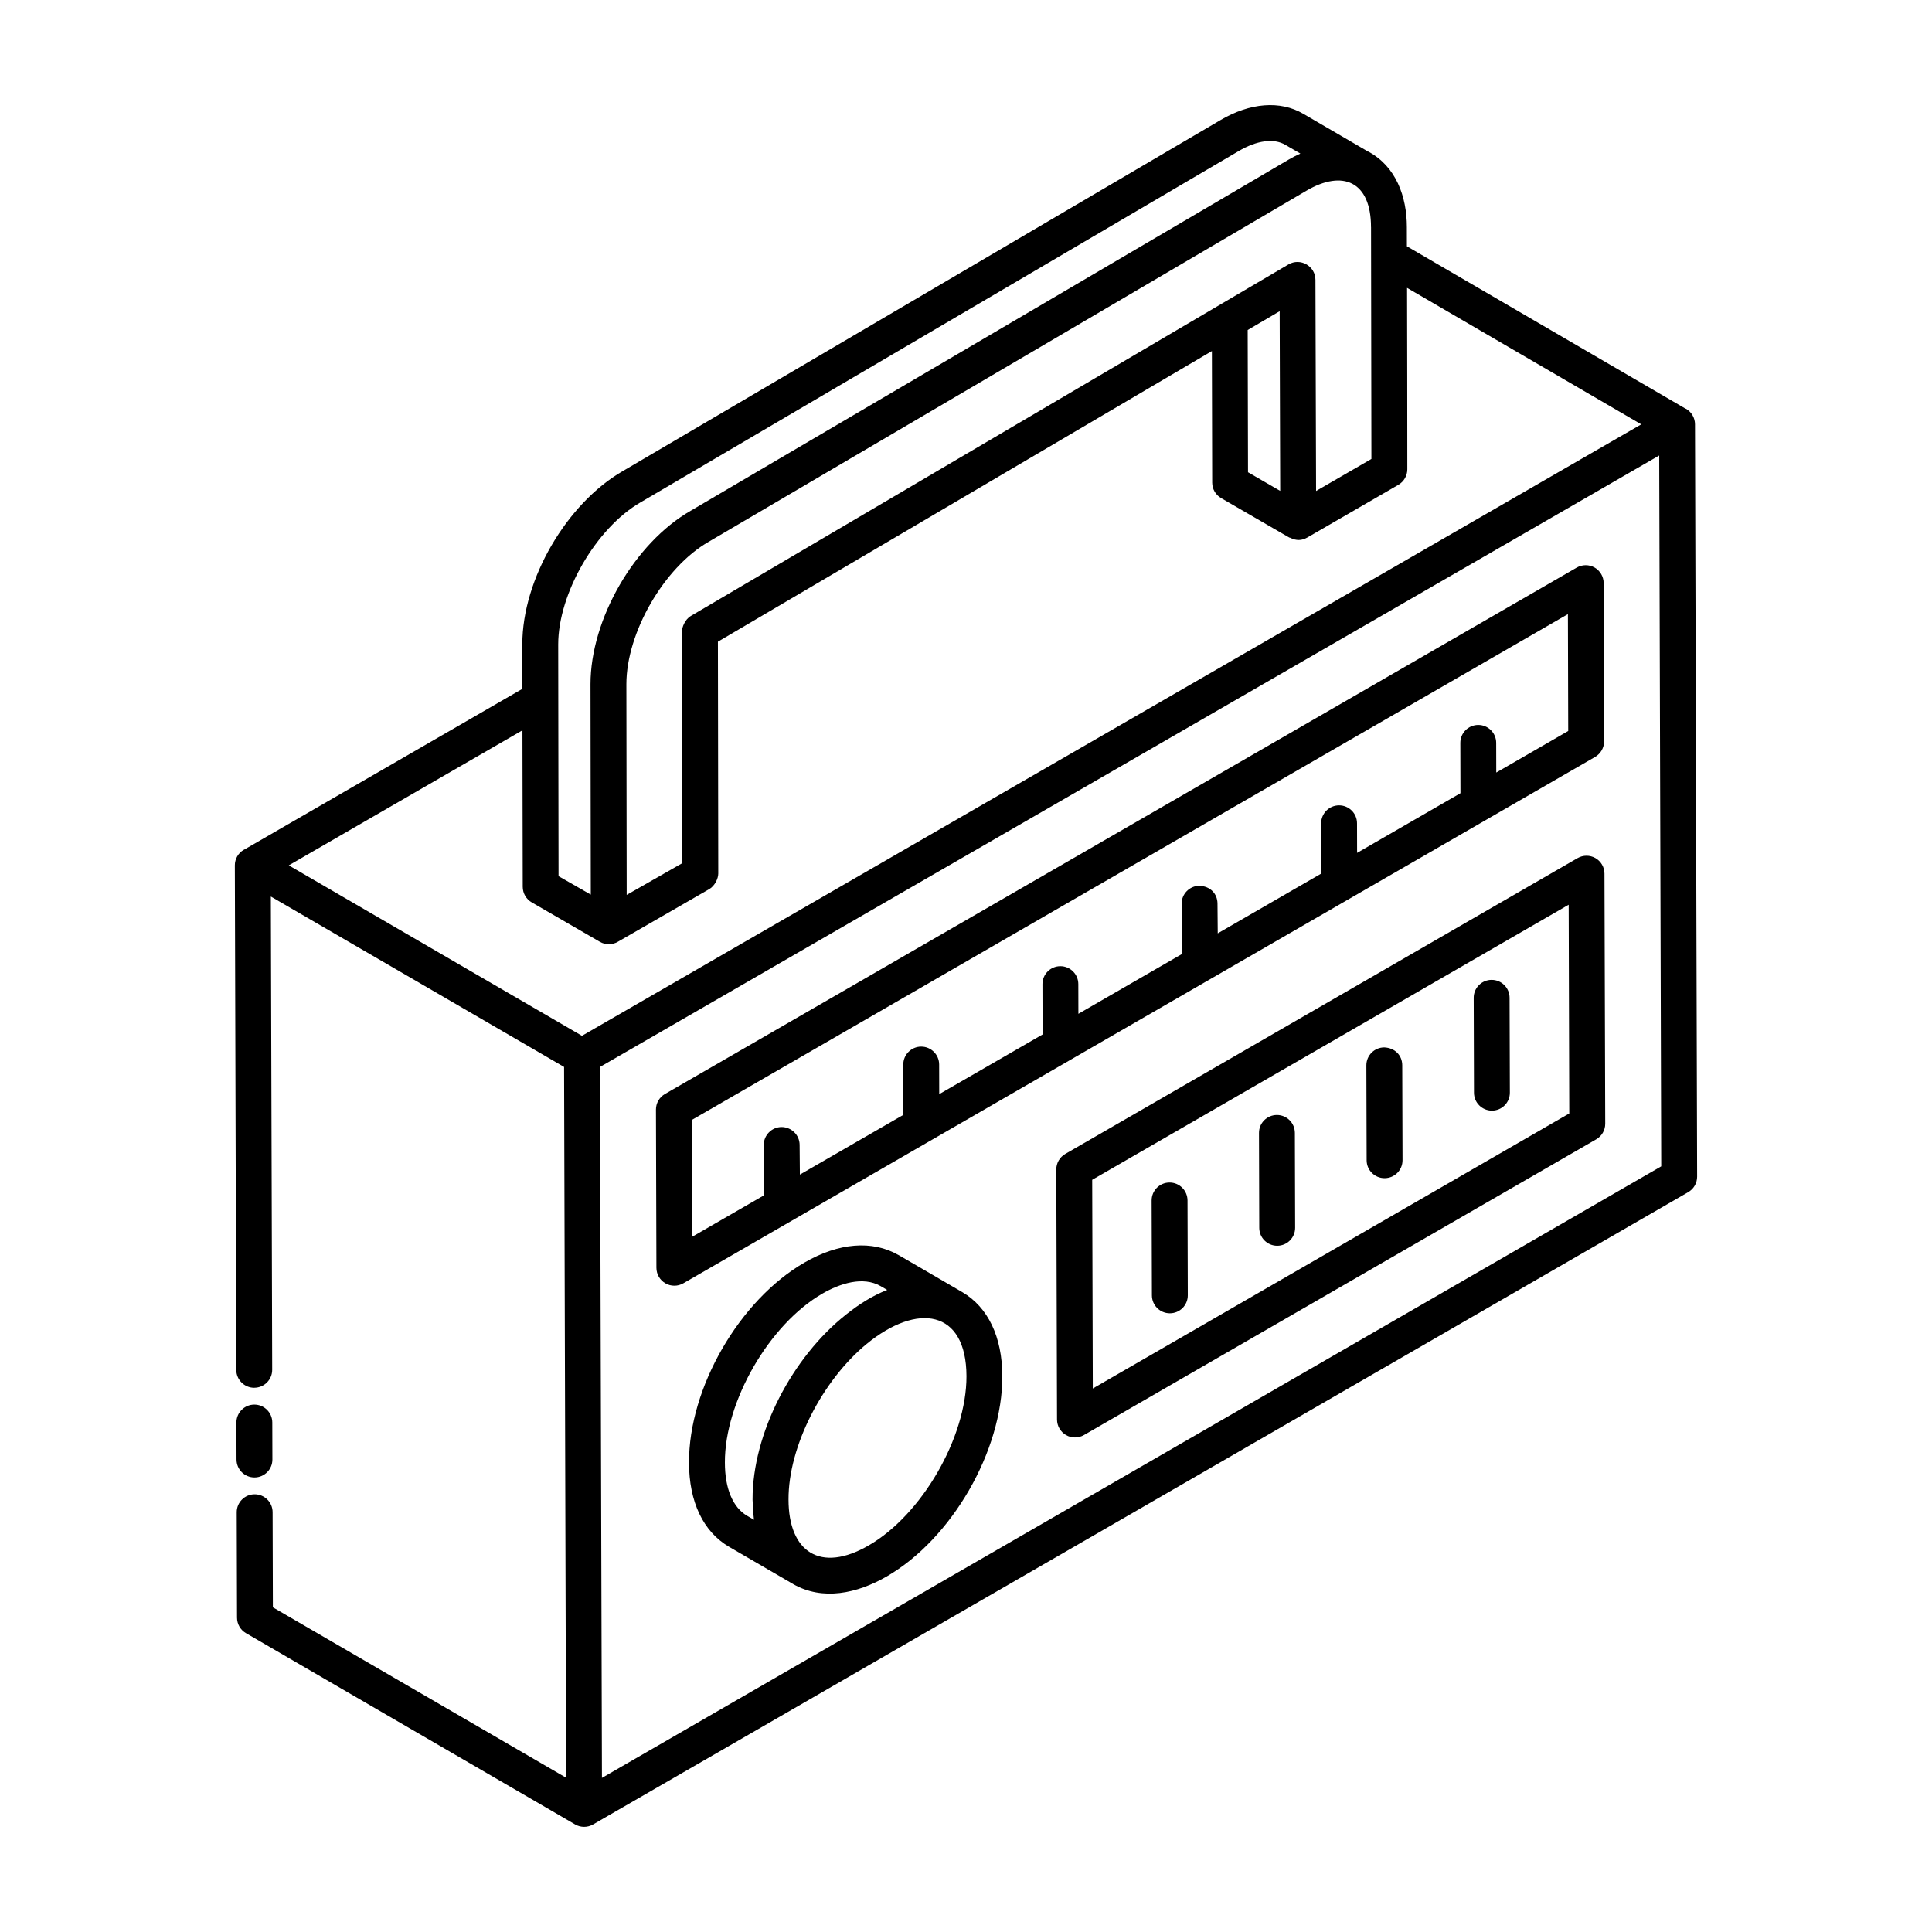 <?xml version="1.0" encoding="UTF-8"?>
<!-- Uploaded to: ICON Repo, www.svgrepo.com, Generator: ICON Repo Mixer Tools -->
<svg fill="#000000" width="800px" height="800px" version="1.1" viewBox="144 144 512 512" xmlns="http://www.w3.org/2000/svg">
 <g>
  <path d="m211.38 511.77h0.016c2.621-0.008 4.75-2.141 4.738-4.766l-0.355-125.41 77.707 45.156 0.535 188.36-77.707-45.156-0.07-25.219c-0.008-2.617-2.137-4.738-4.754-4.738h-0.016c-2.621 0.008-4.75 2.141-4.738 4.766l0.078 27.941c0.004 1.691 0.906 3.25 2.363 4.094l87.227 50.691h0.008c0.004 0.004 0.008 0.008 0.012 0.012 0.734 0.422 1.555 0.633 2.371 0.633 0.82 0 1.645-0.215 2.375-0.637l290.21-167.56c1.477-0.855 2.383-2.426 2.375-4.133l-0.566-199.36c-0.004-1.695-0.914-3.258-2.383-4.109-0.043-0.023-0.094-0.012-0.137-0.035l-73.824-43.027-0.012-5.066c0-8.168-2.922-16.062-10.094-19.965v0.004c-1.801-0.984 5.344 3.113-17.352-10.09-6.098-3.578-14.125-2.957-22.016 1.707l-158.43 93.043c-14.637 8.461-26.523 28.449-26.523 45.848l0.016 11.793-73.762 42.637c-0.02 0.012-0.043 0.004-0.062 0.016-1.477 0.855-2.383 2.426-2.375 4.133l0.379 133.7c0.016 2.625 2.144 4.746 4.762 4.746zm92.141 103.39-0.535-188.4c29.285-16.906-104.89 60.551 280.72-162.05l0.535 188.38zm203.82-410.95c0.008 4.336 0.102 64.992 0.098 61.422l-14.664 8.484-0.168-55.949c-0.012-3.66-3.992-5.934-7.16-4.086-217.04 127.67-142.18 83.637-158.38 93.164-1.555 0.914-2.344 3.016-2.34 4.102l0.094 61.398-14.742 8.414-0.082-55.852c0-13.66 9.965-30.926 21.801-37.727l158.45-93.059c9.551-5.59 17.086-2.5 17.086 9.688zm-24.215 22.262 0.141 47.621-8.531-4.941-0.086-37.695zm-169.38 50.66 158.47-93.07c4.84-2.859 9.348-3.484 12.398-1.684l4 2.32c-1.059 0.473-2.113 1.02-3.164 1.633l-158.43 93.035c-14.875 8.547-26.531 28.727-26.531 45.949l0.078 55.77-8.547-4.891-0.09-61.434c0.008-13.488 10.02-30.816 21.809-37.629zm-31.293 60.406c0.004 2.356 0.082 43.867 0.078 41.484 0 1.711 0.922 3.297 2.414 4.137 0.953 0.551 19.508 11.289 18.023 10.434 1.465 0.844 3.269 0.852 4.75 0 0.965-0.555 25.801-14.867 24.23-13.961 0 0 0-0.004 0.004-0.004l0.012-0.008c1.445-0.832 2.387-2.789 2.383-4.125l-0.094-61.438 130.91-77.02 0.078 34.863c0.004 1.695 0.906 3.254 2.371 4.102 23.523 13.617 16.906 9.82 18.355 10.535 1.531 0.762 2.977 0.766 4.449-0.078 0.004-0.004 0.012 0 0.02-0.004l24.145-13.973c1.465-0.848 2.371-2.418 2.371-4.113 0-25.145-0.031-22.969-0.066-48.082l62.059 36.172c-384.7 222.05-251.92 145.41-280.72 162.04l-77.699-45.168z"/>
  <path d="m211.45 535.54c2.621-0.008 4.75-2.141 4.738-4.766l-0.027-9.805c-0.008-2.617-2.137-4.738-4.754-4.738h-0.016c-2.621 0.008-4.75 2.141-4.738 4.766l0.027 9.805c0.008 2.617 2.137 4.738 4.754 4.738h0.016z"/>
  <path d="m569.2 375.52c-0.004-1.695-0.914-3.258-2.383-4.109-1.473-0.844-3.285-0.84-4.75 0.004l-135.76 78.387c-1.477 0.855-2.383 2.426-2.375 4.133l0.191 66.266c0.004 1.695 0.914 3.258 2.383 4.109 1.445 0.832 3.262 0.852 4.75-0.004l135.77-78.383c1.477-0.855 2.383-2.426 2.375-4.133zm-135.6 136.45-0.156-55.309 126.27-72.898 0.156 55.309z"/>
  <path d="m539.3 403.67h-0.016c-2.629 0.008-4.75 2.141-4.738 4.766l0.074 25.152c0.008 2.621 2.137 4.738 4.754 4.738h0.016c2.629-0.008 4.75-2.141 4.738-4.766l-0.074-25.152c-0.008-2.621-2.133-4.738-4.754-4.738z"/>
  <path d="m510.84 421.57c-2.629 0.008-4.75 2.141-4.738 4.766l0.074 25.156c0.008 2.621 2.137 4.738 4.754 4.738h0.016c2.629-0.008 4.75-2.141 4.738-4.766l-0.074-25.156c-0.012-2.625-1.91-4.609-4.769-4.738z"/>
  <path d="m482.4 439.48h-0.016c-2.621 0.008-4.75 2.141-4.738 4.766l0.07 25.152c0.008 2.617 2.137 4.738 4.754 4.738h0.016c2.621-0.008 4.75-2.141 4.738-4.766l-0.07-25.152c-0.012-2.617-2.137-4.738-4.754-4.738z"/>
  <path d="m453.95 457.38h-0.016c-2.629 0.008-4.75 2.141-4.738 4.766l0.074 25.152c0.008 2.621 2.137 4.738 4.754 4.738h0.016c2.629-0.008 4.75-2.141 4.738-4.766l-0.074-25.152c-0.012-2.621-2.137-4.738-4.754-4.738z"/>
  <path d="m569.1 340.45-0.117-41.93c-0.004-1.695-0.914-3.258-2.383-4.109-1.473-0.844-3.285-0.84-4.75 0.004l-241.64 139.51c-1.477 0.855-2.383 2.426-2.375 4.133l0.121 41.926c0.004 1.695 0.914 3.258 2.383 4.109 1.445 0.832 3.262 0.852 4.75-0.004l241.64-139.5c1.469-0.859 2.375-2.434 2.371-4.137zm-28.574 8.281-0.02-7.871c-0.004-2.621-2.137-4.742-4.754-4.742h-0.008c-2.629 0.004-4.75 2.141-4.742 4.762l0.031 13.332-27.387 15.812-0.02-7.852c-0.004-2.621-2.137-4.742-4.754-4.742h-0.008c-2.629 0.004-4.75 2.141-4.742 4.762l0.031 13.316-27.438 15.84-0.066-7.894c-0.02-2.617-1.906-4.582-4.793-4.711-2.621 0.023-4.734 2.168-4.711 4.793l0.113 13.273-27.473 15.859-0.02-7.871c-0.004-2.621-2.137-4.742-4.754-4.742h-0.008c-2.629 0.004-4.75 2.141-4.742 4.762l0.031 13.332-27.387 15.812-0.02-7.852c-0.004-2.621-2.137-4.742-4.754-4.742h-0.008c-2.629 0.004-4.75 2.141-4.742 4.762l0.031 13.316-27.438 15.84-0.066-7.894c-0.02-2.617-2.176-4.707-4.793-4.711-2.621 0.023-4.734 2.168-4.711 4.793l0.113 13.273-19.066 11.008-0.09-30.969 232.15-134.03 0.082 30.973z"/>
  <path d="m399.05 486.45c-1.426-0.84-17.895-10.418-16.934-9.852-6.961-3.988-15.816-3.277-24.926 1.996-17.246 9.945-30.684 33.246-30.594 53.02 0 10.402 3.777 18.324 10.637 22.312l16.832 9.789c0.016 0.008 0.023 0.016 0.039 0.02 0.004 0 0.004 0 0.008 0.004 0.016 0.008 0.027 0.027 0.043 0.035 7.82 4.508 17.023 2.516 24.816-1.988 17.246-9.953 30.715-33.281 30.656-53.109-0.023-10.367-3.793-18.238-10.578-22.227zm-57.035 59.258c-3.812-2.219-5.91-7.223-5.91-14.121-0.074-16.145 11.758-36.641 25.844-44.766 4.656-2.695 10.754-4.668 15.418-1.992l1.746 1.016c-4.082 1.621-7.457 3.801-10.844 6.488-14.348 11.32-24.883 31.555-24.832 49.094 0 0.426 0.203 4.07 0.379 5.328zm32.207 7.84c-12.781 7.402-21.254 1.754-21.254-12.156-0.062-14.094 8.988-31.574 20.68-41.215 13.441-11.023 26.43-9.145 26.477 8.523 0.047 16.184-11.816 36.723-25.902 44.848z"/>
 </g>
</svg>